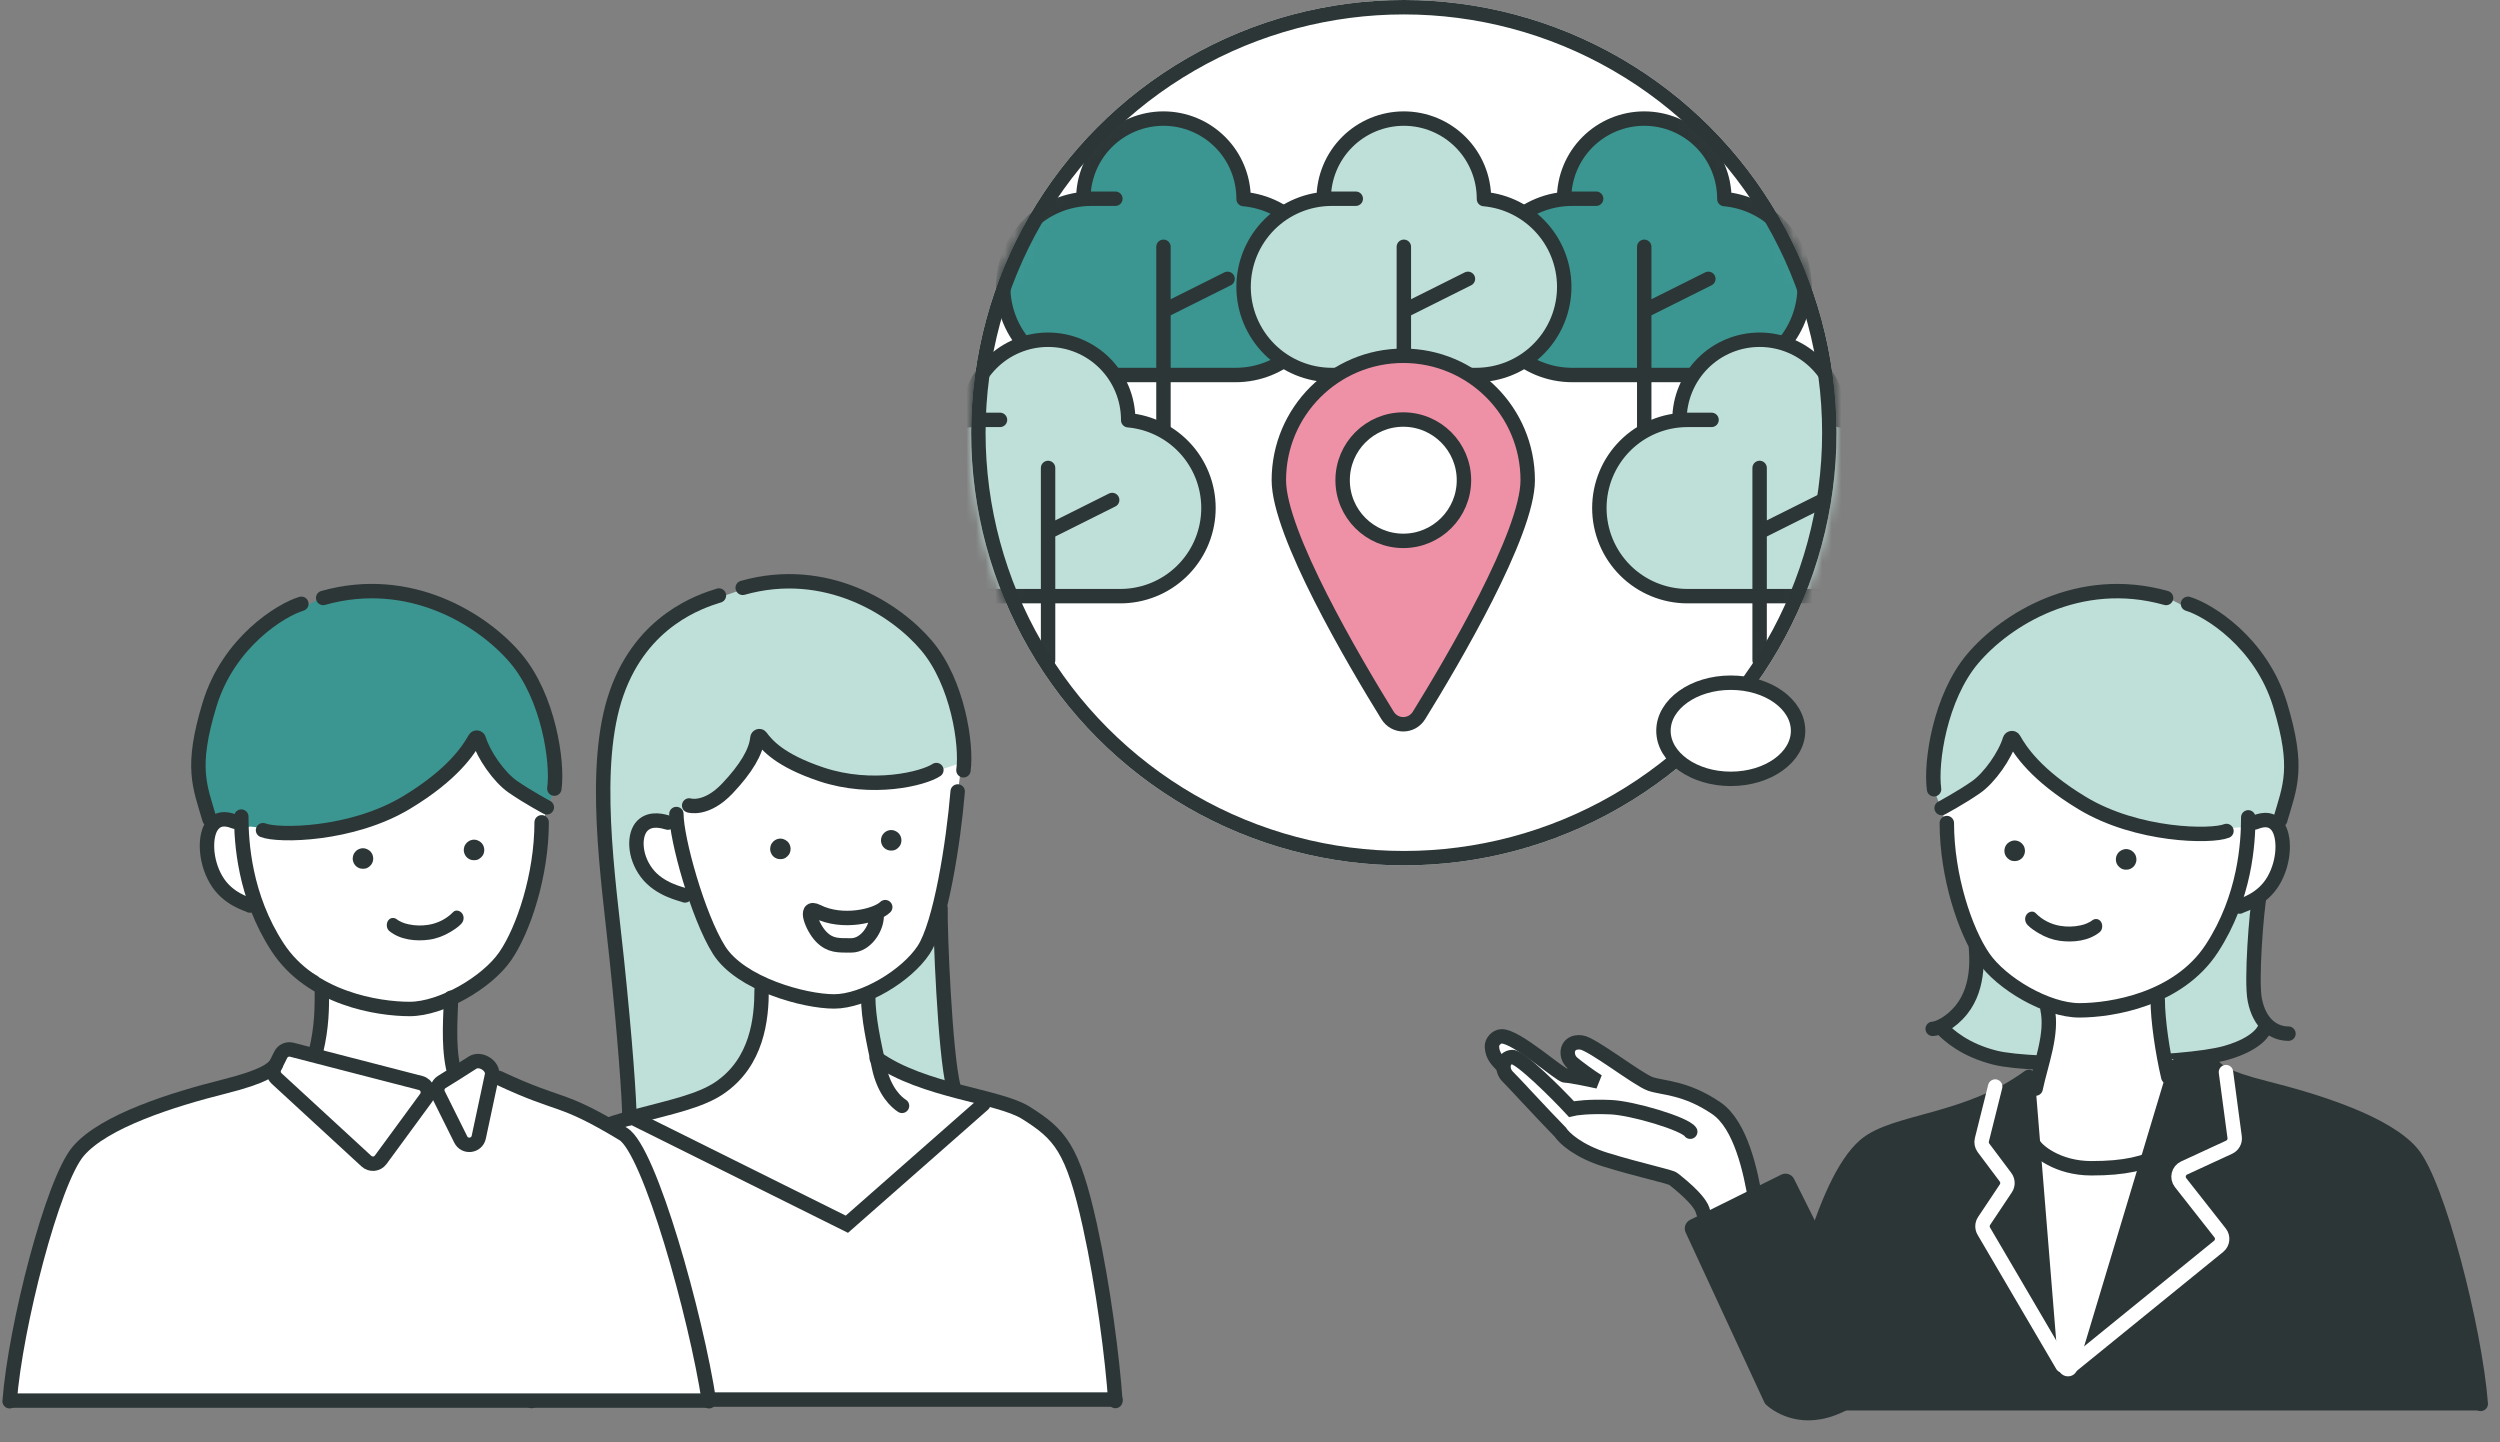 <svg width="260" height="150" viewBox="0 0 260 150" fill="none" xmlns="http://www.w3.org/2000/svg">
<rect x="0" y="0" width="260" height="150" fill="#808080" stroke="none"/>
<circle cx="146" cy="45" r="45" fill="white"/>
<mask id="mask0_980_7790" style="mask-type:alpha" maskUnits="userSpaceOnUse" x="101" y="0" width="90" height="90">
<circle cx="146" cy="45" r="44.25" fill="white" stroke="#2C3636" stroke-width="1.5"/>
</mask>
<g mask="url(#mask0_980_7790)">
<path d="M113.5 16.5L112.5 20.5L110 21.5L106 24L104.5 26.5L104 31L105.5 35L109 37.5L112 39H130.5L133 38L135 36L137 33.5L137.5 30.5V28L136.5 25L134.5 23L132 21.5L129.5 20.5L129 19.5C128.833 18.667 128.4 16.9 128 16.5C127.6 16.1 126.833 14.667 126.5 14C125.5 13.667 123.5 12.9 123.5 12.5C123.5 12.1 121.5 12 120.5 12L117 13.5L113.5 16.5Z" fill="#3B9691"/>
<path d="M121 45.667V32.333M121 32.333V25.667M121 32.333L127.666 29M129.333 20.667C129.333 18.456 128.455 16.337 126.892 14.774C125.329 13.211 123.21 12.333 121 12.333C118.79 12.333 116.67 13.211 115.107 14.774C113.544 16.337 112.666 18.456 112.666 20.667M116 20.667H113.5C111.069 20.667 108.737 21.632 107.018 23.351C105.299 25.07 104.333 27.402 104.333 29.833C104.333 32.264 105.299 34.596 107.018 36.315C108.737 38.034 111.069 39 113.5 39H121H128.5C130.861 39.004 133.133 38.096 134.841 36.466C136.55 34.836 137.564 32.609 137.671 30.25C137.779 27.891 136.972 25.582 135.418 23.803C133.865 22.025 131.685 20.914 129.333 20.703" stroke="#2C3636" stroke-width="1.5" stroke-linecap="round" stroke-linejoin="round"/>
<path d="M163.5 16.5L162.5 20.5L160 21.5L156 24L154.5 26.5L154 31L155.5 35L159 37.5L162 39H180.5L183 38L185 36L187 33.5L187.5 30.5V28L186.5 25L184.5 23L182 21.5L179.5 20.5L179 19.5C178.833 18.667 178.4 16.9 178 16.5C177.6 16.1 176.833 14.667 176.5 14C175.5 13.667 173.5 12.9 173.5 12.5C173.5 12.1 171.5 12 170.5 12L167 13.5L163.5 16.5Z" fill="#3B9691"/>
<path d="M171 45.667V32.333M171 32.333V25.667M171 32.333L177.666 29M179.333 20.667C179.333 18.456 178.455 16.337 176.892 14.774C175.329 13.211 173.21 12.333 171 12.333C168.79 12.333 166.67 13.211 165.107 14.774C163.544 16.337 162.666 18.456 162.666 20.667M166 20.667H163.5C161.069 20.667 158.737 21.632 157.018 23.351C155.299 25.07 154.333 27.402 154.333 29.833C154.333 32.264 155.299 34.596 157.018 36.315C158.737 38.034 161.069 39 163.5 39H171H178.5C180.861 39.004 183.133 38.096 184.841 36.466C186.55 34.836 187.564 32.609 187.671 30.25C187.779 27.891 186.972 25.582 185.418 23.803C183.865 22.025 181.685 20.914 179.333 20.703" stroke="#2C3636" stroke-width="1.5" stroke-linecap="round" stroke-linejoin="round"/>
<path d="M138.5 16.5L137.5 20.5L135 21.5L131 24L129.5 26.5L129 31L130.5 35L134 37.5L137 39H155.5L158 38L160 36L162 33.5L162.5 30.5V28L161.5 25L159.5 23L157 21.5L154.5 20.5L154 19.5C153.833 18.667 153.4 16.9 153 16.5C152.6 16.1 151.833 14.667 151.5 14C150.5 13.667 148.5 12.9 148.5 12.5C148.5 12.1 146.5 12 145.5 12L142 13.5L138.5 16.5Z" fill="#BFE0D8"/>
<path d="M146 45.667V32.333M146 32.333V25.667M146 32.333L152.666 29M154.333 20.667C154.333 18.456 153.455 16.337 151.892 14.774C150.329 13.211 148.21 12.333 146 12.333C143.79 12.333 141.67 13.211 140.107 14.774C138.544 16.337 137.666 18.456 137.666 20.667M141 20.667H138.5C136.069 20.667 133.737 21.632 132.018 23.351C130.299 25.07 129.333 27.402 129.333 29.833C129.333 32.264 130.299 34.596 132.018 36.315C133.737 38.034 136.069 39 138.5 39H146H153.5C155.861 39.004 158.133 38.096 159.841 36.466C161.55 34.836 162.564 32.609 162.671 30.25C162.779 27.891 161.972 25.582 160.418 23.803C158.865 22.025 156.685 20.914 154.333 20.703" stroke="#2C3636" stroke-width="1.5" stroke-linecap="round" stroke-linejoin="round"/>
<path d="M101.5 39.5L100.5 43.5L98 44.5L94 47L92.5 49.5L92 54L93.5 58L97 60.5L100 62H118.5L121 61L123 59L125 56.5L125.5 53.5V51L124.5 48L122.5 46L120 44.5L117.5 43.5L117 42.5C116.833 41.667 116.4 39.9 116 39.5C115.6 39.1 114.833 37.667 114.5 37C113.5 36.667 111.5 35.9 111.5 35.5C111.5 35.1 109.5 35 108.5 35L105 36.5L101.5 39.5Z" fill="#BFE0D8"/>
<path d="M109 68.667V55.333M109 55.333V48.667M109 55.333L115.666 52M117.333 43.667C117.333 41.456 116.455 39.337 114.892 37.774C113.329 36.211 111.21 35.333 109 35.333C106.79 35.333 104.67 36.211 103.107 37.774C101.544 39.337 100.666 41.456 100.666 43.667M104 43.667H101.5C99.069 43.667 96.737 44.632 95.018 46.351C93.299 48.071 92.333 50.402 92.333 52.833C92.333 55.264 93.299 57.596 95.018 59.315C96.737 61.034 99.069 62 101.5 62H109H116.5C118.861 62.004 121.133 61.096 122.841 59.466C124.55 57.836 125.564 55.609 125.671 53.25C125.779 50.891 124.972 48.582 123.418 46.803C121.865 45.025 119.685 43.914 117.333 43.703" stroke="#2C3636" stroke-width="1.5" stroke-linecap="round" stroke-linejoin="round"/>
<path d="M175.5 39.5L174.5 43.5L172 44.5L168 47L166.5 49.5L166 54L167.5 58L171 60.5L174 62H192.5L195 61L197 59L199 56.5L199.5 53.5V51L198.5 48L196.5 46L194 44.5L191.5 43.5L191 42.5C190.833 41.667 190.4 39.9 190 39.5C189.6 39.1 188.833 37.667 188.5 37C187.5 36.667 185.5 35.9 185.5 35.5C185.5 35.1 183.5 35 182.5 35L179 36.5L175.5 39.5Z" fill="#BFE0D8"/>
<path d="M183 68.667V55.333M183 55.333V48.667M183 55.333L189.666 52M191.333 43.667C191.333 41.456 190.455 39.337 188.892 37.774C187.329 36.211 185.21 35.333 183 35.333C180.79 35.333 178.67 36.211 177.107 37.774C175.544 39.337 174.666 41.456 174.666 43.667M178 43.667H175.5C173.069 43.667 170.737 44.632 169.018 46.351C167.299 48.071 166.333 50.402 166.333 52.833C166.333 55.264 167.299 57.596 169.018 59.315C170.737 61.034 173.069 62 175.5 62H183H190.5C192.861 62.004 195.133 61.096 196.841 59.466C198.55 57.836 199.564 55.609 199.671 53.25C199.779 50.891 198.972 48.582 197.418 46.803C195.865 45.025 193.685 43.914 191.333 43.703" stroke="#2C3636" stroke-width="1.5" stroke-linecap="round" stroke-linejoin="round"/>
</g>
<path d="M87.631 127.285L66.798 115.7C65.32 116.294 62.276 117.482 61.922 117.482C61.567 117.482 59.41 118.67 58.376 119.264L55.273 122.384L53.057 129.067L55.281 138.425V146H116L115.557 138.871L113.784 128.622L111.567 120.601L107.578 116.145L102.702 114.363L87.631 127.285Z" fill="white"/>
<path d="M96.053 80.498L100.042 79.161L99.156 85.845L97.826 93.865L96.496 98.321L93.837 101.441L90.734 103.223V106.342L91.177 109.907L93.62 111.689L97.826 113.026L102.702 114.363L88.074 127.285L66.355 116.145L72.56 113.917L76.55 111.689L78.323 109.016L79.209 102.332L74.333 98.321L71.674 92.083L70.344 84.062L72.56 83.617L76.106 81.389L77.879 79.161L79.209 76.487L81.869 79.161L87.43 81.389H92.507L96.053 80.498Z" fill="white"/>
<path d="M98.269 105.451L97.825 95.202L96.496 98.321L92.95 101.886L89.847 103.668L90.733 110.352L94.723 112.135L99.155 113.917L98.269 105.451Z" fill="#BFE0D8"/>
<path d="M96.496 80.497L100.485 79.16L100.042 76.487L99.155 72.477L97.382 68.021L94.279 64.901L88.073 61.782L82.754 60.445L78.322 60.891L72.116 63.119L67.24 66.238L64.581 71.14L62.807 76.487L62.364 84.508L63.694 93.865L64.581 103.223L65.467 115.699L67.683 115.254L71.673 114.363L75.219 113.026L76.992 110.798L78.765 107.233L79.208 102.331L75.219 99.658L73.003 96.093L71.673 91.192L70.343 84.508L72.116 84.062L74.332 83.171L76.549 80.943L78.322 78.715L79.208 76.933L81.868 78.715L84.971 80.497L88.517 81.388H92.506L96.496 80.497Z" fill="#BFE0D8"/>
<path d="M68.127 85.399L70.344 85.845L72.117 92.974L69.014 92.083L67.241 90.746L65.911 88.518L66.798 86.29L68.127 85.399Z" fill="white"/>
<path d="M92.064 94.344C91.167 95.236 87.629 96.127 84.98 94.79C83.552 94.069 84.478 96.482 85.415 97.43C86.352 98.379 87.186 98.322 88.516 98.322C90.028 98.322 91.177 96.573 91.177 95.236" stroke="#2C3636" stroke-width="1.5" stroke-linecap="round"/>
<path d="M82.055 87.708C82.167 87.878 82.22 88.089 82.222 88.288C82.22 88.495 82.163 88.725 82.035 88.894C81.931 89.03 81.847 89.111 81.701 89.208C81.615 89.264 81.51 89.308 81.406 89.329C81.231 89.362 81.11 89.36 80.936 89.331C80.841 89.316 80.75 89.277 80.666 89.235C80.496 89.155 80.333 88.994 80.245 88.835C80.148 88.658 80.082 88.449 80.097 88.248C80.115 88.049 80.159 87.844 80.285 87.681C80.329 87.623 80.375 87.562 80.428 87.51C80.479 87.46 80.554 87.409 80.607 87.374C80.684 87.322 80.779 87.288 80.867 87.259C81.048 87.198 81.293 87.2 81.474 87.267C81.642 87.328 81.726 87.374 81.865 87.487C81.94 87.547 82.002 87.629 82.055 87.708Z" fill="#2C3636"/>
<path d="M93.58 86.817C93.693 86.986 93.746 87.198 93.748 87.396C93.746 87.603 93.688 87.833 93.56 88.002C93.456 88.138 93.373 88.22 93.227 88.316C93.141 88.373 93.035 88.416 92.931 88.437C92.757 88.471 92.635 88.469 92.461 88.439C92.366 88.425 92.276 88.385 92.192 88.343C92.022 88.264 91.859 88.103 91.77 87.944C91.673 87.766 91.607 87.557 91.622 87.356C91.64 87.158 91.684 86.953 91.81 86.79C91.854 86.731 91.9 86.671 91.953 86.618C92.004 86.568 92.079 86.518 92.132 86.482C92.209 86.43 92.304 86.397 92.393 86.367C92.574 86.307 92.819 86.309 93 86.376C93.167 86.436 93.251 86.482 93.39 86.595C93.465 86.656 93.527 86.737 93.58 86.817Z" fill="#2C3636"/>
<path d="M77.24 61.134C85.859 58.697 93.131 63.307 96.373 67.153C99.614 70.999 100.565 77.456 100.199 80.109" stroke="#2C3636" stroke-width="1.5" stroke-linecap="round"/>
<path d="M74.768 61.934C72.847 62.528 66.796 64.49 64.134 72.065C61.471 79.64 63.25 91.225 64.136 99.692C65.023 108.158 65.46 114.396 65.46 116.297" stroke="#2C3636" stroke-width="1.5" stroke-linecap="round"/>
<path d="M97.382 80.085C96.052 80.977 90.733 82.313 85.414 80.531C81.037 79.064 79.762 77.477 79.118 76.629C79.004 76.479 78.783 76.567 78.767 76.754C78.645 78.16 77.61 79.924 75.662 81.986C73.446 84.331 71.673 83.768 71.673 83.768" stroke="#2C3636" stroke-width="1.5" stroke-linecap="round"/>
<path d="M70.344 84.659C70.344 87.215 72.56 95.269 74.776 98.8C76.993 102.332 83.642 104.148 86.745 104.148C89.847 104.148 94.28 101.474 96.053 98.8C97.826 96.127 99.156 87.661 99.599 82.314" stroke="#2C3636" stroke-width="1.5" stroke-linecap="round"/>
<path d="M69.465 85.55C69.023 85.432 67.695 84.987 66.809 85.878C65.923 86.769 65.91 88.997 67.255 90.78C68.599 92.562 70.942 92.977 71.237 93.125" stroke="#2C3636" stroke-width="1.5" stroke-linecap="round"/>
<path d="M90.292 103.668C90.309 105.942 90.858 108.329 91.408 110.944C91.958 113.56 93.273 114.666 93.81 115.008" stroke="#2C3636" stroke-width="1.5" stroke-linecap="round"/>
<path d="M79.209 102.929C79.209 105.93 78.766 110.504 74.777 113.177C70.787 115.851 62.365 115.733 57.046 120.307C51.727 124.881 55.725 138.279 55.281 145.706" stroke="#2C3636" stroke-width="1.5" stroke-linecap="round"/>
<path d="M91.177 110.058C96.053 113.505 103.854 113.951 106.691 115.733C110.237 117.961 111.567 119.415 113.34 127.436C114.758 133.853 115.704 141.398 116 145.706" stroke="#2C3636" stroke-width="1.5" stroke-linecap="round"/>
<path d="M65.911 116.297L88.074 127.319L102.259 114.842" stroke="#2C3636" stroke-width="1.5" stroke-linecap="round"/>
<path d="M97.815 94.466C97.762 96.698 98.259 109.461 99.156 113.026" stroke="#2C3636" stroke-width="1.5" stroke-linecap="round"/>
<path d="M115.998 145.554H55.279" stroke="#2C3636" stroke-width="1.5" stroke-linecap="round"/>
<path d="M51.781 80.291L56.671 82.852L56.675 85.95L55.343 93.971L52.225 100.221L49.56 102.443L46.45 103.329V106.449L46.895 110.014L47.226 111.802L50.235 110.003L51.45 112.465L53.558 113.133L58.444 114.47L65.259 118.383L69.721 128.694L73.737 145.729H40.715H1L3.231 132.728L7.247 120.624L10.817 117.486L27.774 111.658L30.015 108.968L33.12 110.019L33.116 101.542L29.122 99.324L26.457 92.189L25.124 85.064L28.238 83.722L31.791 81.494L33.568 79.266L34.901 76.592L37.566 81.059L43.139 80.286L50.227 76.284L51.781 80.291Z" fill="white"/>
<path d="M58.01 81.059L56.797 84.396L52.229 81.286L50.231 76.284L44.678 82.395L37.568 85.615L35.118 85.937L32.122 86.615L30.345 86.843L28.017 86.173L26.01 85.96L25.542 86.105L25.543 86.595L25.587 86.553L25.544 87.002L25.543 86.595L24.205 87.898L22.485 87.303L20.252 79.281L22.029 72.141L24.694 68.135L27.795 65.016L34.014 61.891L38.456 61.446L43.787 61.886L50.006 65.005L54.9 69.918L56.677 74.374L57.566 78.385L58.01 81.059Z" fill="#3B9691"/>
<path d="M23.797 85.504L25.126 85.95L26.903 93.079L25.578 93.981L22.909 91.748L21.576 88.623L22.465 85.499L23.797 85.504Z" fill="white"/>
<path d="M38.646 88.71C38.759 88.88 38.812 89.091 38.814 89.289C38.812 89.496 38.754 89.726 38.626 89.896C38.522 90.032 38.438 90.113 38.292 90.21C38.206 90.266 38.099 90.31 37.995 90.331C37.821 90.364 37.699 90.362 37.524 90.333C37.429 90.318 37.339 90.278 37.255 90.237C37.084 90.157 36.92 89.996 36.832 89.837C36.735 89.659 36.668 89.45 36.684 89.25C36.702 89.051 36.746 88.846 36.872 88.683C36.916 88.624 36.963 88.564 37.016 88.512C37.066 88.461 37.142 88.411 37.195 88.376C37.272 88.323 37.367 88.29 37.456 88.261C37.637 88.2 37.883 88.202 38.064 88.269C38.232 88.33 38.316 88.376 38.456 88.489C38.531 88.549 38.593 88.631 38.646 88.71Z" fill="#2C3636"/>
<path d="M50.197 87.819C50.309 87.988 50.362 88.2 50.365 88.398C50.362 88.605 50.305 88.835 50.177 89.005C50.073 89.141 49.989 89.222 49.843 89.318C49.756 89.375 49.65 89.419 49.546 89.439C49.371 89.473 49.25 89.471 49.075 89.442C48.98 89.427 48.889 89.387 48.805 89.345C48.635 89.266 48.471 89.105 48.383 88.946C48.285 88.768 48.219 88.559 48.235 88.359C48.252 88.16 48.297 87.955 48.423 87.792C48.467 87.733 48.513 87.673 48.566 87.62C48.617 87.57 48.693 87.52 48.746 87.484C48.823 87.432 48.918 87.399 49.007 87.369C49.188 87.309 49.434 87.311 49.615 87.378C49.783 87.438 49.867 87.484 50.006 87.597C50.081 87.658 50.144 87.74 50.197 87.819Z" fill="#2C3636"/>
<path d="M33.609 62.186C42.636 59.638 50.252 64.456 53.647 68.476C57.042 72.496 58.038 79.244 57.654 82.016" stroke="#2C3636" stroke-width="1.5" stroke-linecap="round"/>
<path d="M31.343 62.794C29.269 63.409 23.765 66.75 21.785 73.297C19.805 79.843 20.766 81.702 21.788 85.208" stroke="#2C3636" stroke-width="1.5" stroke-linecap="round"/>
<path d="M27.354 86.34C28.912 86.969 36.589 86.898 42.294 83.453C47.119 80.539 48.736 77.99 49.398 76.814C49.491 76.649 49.747 76.692 49.8 76.873C50.28 78.494 51.899 80.822 53.308 81.803C54.89 82.904 56.87 83.96 56.87 83.96" stroke="#2C3636" stroke-width="1.5" stroke-linecap="round"/>
<path d="M25.094 84.927C25.094 87.551 25.404 93.206 28.876 98.524C32.347 103.842 39.292 104.934 42.605 104.934C45.918 104.934 50.651 102.189 52.544 99.444C54.438 96.7 56.331 91.011 56.331 85.52" stroke="#2C3636" stroke-width="1.5" stroke-linecap="round"/>
<path d="M24.422 85.457C24.031 85.321 22.858 84.808 22.075 85.834C21.291 86.859 21.281 89.424 22.468 91.475C23.657 93.526 25.727 94.003 25.988 94.174" stroke="#2C3636" stroke-width="1.5" stroke-linecap="round"/>
<path d="M46.901 103.775C46.9 105.382 46.575 108.435 47.127 111.051" stroke="#2C3636" stroke-width="1.5" stroke-linecap="round"/>
<path d="M33.479 102.848C33.479 104.934 33.479 106.727 32.879 109.288" stroke="#2C3636" stroke-width="1.5" stroke-linecap="round"/>
<path d="M73.556 145.663H1.105" stroke="#2C3636" stroke-width="1.5" stroke-linecap="round"/>
<path d="M40.363 95.742C40.15 96.05 40.185 96.581 40.485 96.826C41.647 97.768 43.28 97.91 44.625 97.728C45.386 97.623 46.132 97.347 46.805 96.944C47.206 96.704 47.621 96.443 47.957 96.094C48.224 95.818 48.318 95.381 48.077 95.018C47.87 94.706 47.4 94.573 47.134 94.849C46.44 95.567 45.521 96.026 44.549 96.181C43.872 96.289 43.179 96.275 42.502 96.13C42.209 96.066 42.036 96.016 41.802 95.913C41.693 95.866 41.585 95.814 41.482 95.753C41.45 95.736 41.419 95.714 41.387 95.694C41.37 95.683 41.318 95.645 41.306 95.634C41.005 95.389 40.595 95.405 40.363 95.742Z" fill="#2C3636"/>
<path d="M43.748 112.633L30.344 109.171C29.886 109.053 29.409 109.271 29.198 109.693L28.555 110.985C28.357 111.384 28.446 111.865 28.773 112.167L38.108 120.762C38.547 121.166 39.239 121.099 39.592 120.618L44.304 114.193C44.723 113.623 44.433 112.81 43.748 112.633Z" stroke="#2C3636" stroke-width="1.5" stroke-linecap="round"/>
<path d="M45.947 112.526C46.788 112.007 48.004 111.257 49.133 110.519C49.968 109.974 51.371 110.865 51.163 111.84L49.791 118.271C49.593 119.197 48.34 119.356 47.918 118.508L45.581 113.813C45.352 113.353 45.51 112.796 45.947 112.526Z" stroke="#2C3636" stroke-width="1.5" stroke-linecap="round"/>
<path d="M51.872 112.106C58.566 115.244 58.12 113.9 64.813 117.934C67.573 119.597 72.4 136.912 73.738 145.729" stroke="#2C3636" stroke-width="1.5" stroke-linecap="round"/>
<path d="M28.668 110.761C28.222 111.21 27.597 111.927 23.313 113.003C17.958 114.348 10.818 116.589 8.141 119.727C5.463 122.865 1.596 137.958 1.001 145.729" stroke="#2C3636" stroke-width="1.5" stroke-linecap="round"/>
<path d="M174.189 122.583L177.283 126.047C180.488 125.67 179.992 125.916 182.572 124.79C181.224 118.375 179.641 115.961 179.017 115.556L171.899 112.765L168.185 110.855L163.93 108.448L163.22 109.789L165.669 112.283L162.819 112.16L156.398 107.768L155.134 108.352C155.636 109.809 157.772 113.659 162.3 117.411C166.828 121.164 172.113 122.423 174.189 122.583Z" fill="white"/>
<path d="M182.577 124.886C182.085 121.889 181.053 116.984 178.485 115.244C175.276 113.068 172.954 113.181 171.639 112.727C170.323 112.273 165.593 108.549 164.446 108.414C162.885 108.231 162.703 109.793 163.515 110.531C163.857 110.842 165.397 111.994 166.196 112.473C165.237 112.26 163.217 111.84 162.804 111.86C162.288 111.885 157.688 107.706 156.14 107.781C155.624 107.806 155.133 108.348 155.159 108.864C155.209 109.898 155.836 110.385 156.292 110.881" stroke="#2C3636" stroke-width="1.5" stroke-linecap="round"/>
<path d="M161.822 116.22C162.925 121.234 173.638 121.919 174.659 122.036L175.888 117.651L172.176 116.14L167.474 115.239L163.928 115.557L161.859 114.234L161.822 116.22Z" fill="white"/>
<path d="M175.785 117.698C175.231 116.859 169.783 115.244 167.523 115.146C165.262 115.048 163.853 115.237 163.431 115.344C161.897 113.688 158.089 109.892 157.27 109.932C156.247 109.982 156.055 111.289 156.86 112.029C157.2 112.34 160.558 116.003 162.266 117.737C162.637 118.325 164.107 119.725 167.022 120.622C170.665 121.743 173.772 122.371 174.04 122.618C174.255 122.815 176.892 124.769 177.126 126.055" stroke="#2C3636" stroke-width="1.5" stroke-linecap="round"/>
<path d="M175.774 126.862L185.246 122.164C185.739 121.919 186.336 122.119 186.581 122.61L196.09 141.645C196.193 141.851 196.222 142.087 196.144 142.305C195.815 143.222 194.599 145.769 190.902 147.171C186.883 148.695 184.246 146.612 183.672 146.092C183.592 146.018 183.531 145.929 183.485 145.83L175.309 128.183C175.08 127.69 175.287 127.104 175.774 126.862Z" fill="#2C3636"/>
<path d="M158.882 49.941C158.882 55.497 151.061 68.768 147.579 74.4C146.818 75.632 145.064 75.632 144.303 74.4C140.821 68.768 133 55.497 133 49.941C133 42.794 138.794 37 145.941 37C153.088 37 158.882 42.794 158.882 49.941Z" fill="#EE91A7" stroke="#2C3636" stroke-width="1.5" stroke-linecap="round"/>
<circle cx="145.942" cy="49.941" r="6.309" fill="white" stroke="#2C3636" stroke-width="1.5"/>
<circle cx="146" cy="45" r="44.25" stroke="#2C3636" stroke-width="1.5"/>
<ellipse cx="180" cy="76" rx="7" ry="5" fill="white" stroke="#2C3636" stroke-width="1.5" stroke-linecap="round"/>
<path d="M205.5 102V98L207.5 101L212.5 104.5L215.5 105L221 104.5L226.5 102L229.5 99.5L232 94.5L234.5 93.5V97L234 103L235.5 106.5L234 109L229.5 110L211.5 110.5H210L204 109L202 107L204 105L205.5 102Z" fill="#BFE0D8"/>
<path d="M235 93C234.667 94.833 234.1 102 234.5 104C235 106.5 236.5 107.5 238 107.5" stroke="#2C3636" stroke-width="1.5" stroke-linecap="round"/>
<path d="M205.5 98.5C205.5 99 206 102.5 204 105C202.874 106.408 201.5 107 201 107" stroke="#2C3636" stroke-width="1.5" stroke-linecap="round"/>
<path d="M202 107C202.667 107.667 204.3 109.2 207.5 110C211.5 111 227.068 110.766 231.5 109.5C235 108.5 235.5 107 235.5 107" stroke="#2C3636" stroke-width="1.5" stroke-linecap="round"/>
<path d="M207.037 80.353L202.129 82.922L202.124 86.03L203.462 94.077L206.591 100.346L209.266 102.576L212.386 103.465V106.594L211.94 110.171L211.608 111.964L209 113L207.369 114.63L205.253 115.3L200.349 116.641L193.51 118.567L189.031 128.91L185.001 146H218.142H258L255.761 132.958L251.73 120.815L248.147 117.667L231.129 111.82L228.881 110.122L225.765 110.176L223.977 103.465L229.777 99.447L232.452 92.289L233.789 85.141L230.664 83.795L227.098 81.559L225.315 79.324L223.977 76.642L221.302 81.123L215.709 80.348L208.596 76.334L207.037 80.353Z" fill="white"/>
<path d="M211.5 119C211.833 119.667 214 121.5 217.5 121.5C221 121.5 223 121 225 120" stroke="#2C3636" stroke-width="1.5" stroke-linecap="round"/>
<path d="M228.536 110.006L226.494 110.041C226.06 110.049 225.68 110.337 225.554 110.753L216.026 142.427C215.708 143.485 214.161 143.321 214.072 142.22L211.719 113.21C211.664 112.534 210.966 112.108 210.34 112.367L210.068 112.48C210.023 112.498 209.979 112.52 209.937 112.545L207.5 114L204.596 115.452C204.532 115.484 204.465 115.509 204.396 115.527L196.705 117.493C196.57 117.527 196.443 117.589 196.334 117.676L192.7 120.535C192.569 120.639 192.465 120.774 192.4 120.927L189.066 128.709C189.043 128.762 189.025 128.817 189.012 128.873L185.291 144.649C185.143 145.277 185.619 145.878 186.264 145.878H218.142H256.814C257.434 145.878 257.904 145.32 257.799 144.709L255.774 132.91C255.765 132.861 255.753 132.812 255.737 132.764L251.816 120.95C251.76 120.782 251.66 120.631 251.527 120.514L248.296 117.675C248.198 117.589 248.084 117.523 247.961 117.481L231.28 111.75C231.18 111.716 231.086 111.666 231.002 111.602L229.156 110.208C228.978 110.073 228.76 110.002 228.536 110.006Z" fill="#2C3636"/>
<path d="M200.785 81.123L202.002 84.471L206.586 81.351L208.592 76.333L214.165 82.464L221.3 85.694L223.759 86.017L226.766 86.697L228.549 86.925L230.886 86.254L232.899 86.04L233.369 86.186L233.368 86.677L233.325 86.635L233.368 87.085L233.368 86.677L234.711 87.984L236.437 87.387L238.679 79.34L236.895 72.177L234.221 68.158L231.108 65.029L224.867 61.894L220.409 61.447L215.059 61.889L208.818 65.018L203.906 69.947L202.122 74.417L201.231 78.441L200.785 81.123Z" fill="#BFE0D8"/>
<path d="M235.121 85.583L233.787 86.03L232.004 93.182L233.333 94.087L236.012 91.847L237.35 88.712L236.458 85.578L235.121 85.583Z" fill="white"/>
<path d="M220.219 88.799C220.106 88.969 220.053 89.181 220.051 89.38C220.053 89.588 220.11 89.818 220.239 89.988C220.344 90.125 220.428 90.206 220.574 90.303C220.661 90.359 220.768 90.404 220.872 90.425C221.047 90.458 221.169 90.456 221.345 90.427C221.44 90.412 221.531 90.372 221.615 90.33C221.786 90.25 221.951 90.089 222.039 89.93C222.137 89.751 222.204 89.541 222.188 89.34C222.17 89.141 222.126 88.935 221.999 88.772C221.955 88.713 221.908 88.652 221.855 88.6C221.804 88.549 221.729 88.499 221.675 88.463C221.598 88.411 221.502 88.377 221.413 88.348C221.231 88.287 220.985 88.289 220.803 88.356C220.634 88.417 220.55 88.463 220.41 88.576C220.335 88.637 220.273 88.719 220.219 88.799Z" fill="#2C3636"/>
<path d="M208.626 87.905C208.513 88.075 208.46 88.287 208.458 88.486C208.46 88.694 208.518 88.924 208.646 89.094C208.751 89.231 208.835 89.313 208.982 89.409C209.068 89.466 209.175 89.51 209.279 89.531C209.454 89.564 209.577 89.562 209.752 89.533C209.847 89.518 209.938 89.478 210.023 89.436C210.194 89.357 210.358 89.195 210.447 89.036C210.544 88.857 210.611 88.648 210.595 88.446C210.578 88.247 210.533 88.041 210.407 87.878C210.362 87.819 210.316 87.758 210.262 87.706C210.211 87.655 210.136 87.605 210.083 87.569C210.005 87.517 209.909 87.483 209.821 87.454C209.639 87.393 209.392 87.395 209.21 87.462C209.042 87.523 208.957 87.569 208.817 87.683C208.742 87.743 208.68 87.825 208.626 87.905Z" fill="#2C3636"/>
<path d="M225.273 62.19C216.214 59.634 208.57 64.467 205.163 68.5C201.756 72.532 200.757 79.302 201.142 82.083" stroke="#2C3636" stroke-width="1.5" stroke-linecap="round"/>
<path d="M227.549 62.799C229.63 63.417 235.153 66.769 237.141 73.336C239.128 79.904 238.163 81.769 237.138 85.286" stroke="#2C3636" stroke-width="1.5" stroke-linecap="round"/>
<path d="M231.551 86.421C229.987 87.052 222.283 86.981 216.557 83.525C211.712 80.6 210.09 78.042 209.427 76.863C209.334 76.698 209.078 76.741 209.024 76.922C208.544 78.548 206.918 80.886 205.503 81.87C203.916 82.974 201.928 84.034 201.928 84.034" stroke="#2C3636" stroke-width="1.5" stroke-linecap="round"/>
<path d="M233.819 85.004C233.819 87.636 233.508 93.309 230.024 98.644C226.54 103.979 219.57 105.075 216.245 105.075C212.92 105.075 208.17 102.321 206.27 99.568C204.37 96.814 202.47 91.107 202.47 85.598" stroke="#2C3636" stroke-width="1.5" stroke-linecap="round"/>
<path d="M234.494 85.535C234.886 85.399 236.063 84.885 236.849 85.914C237.635 86.942 237.646 89.515 236.454 91.572C235.262 93.63 233.184 94.109 232.922 94.28" stroke="#2C3636" stroke-width="1.5" stroke-linecap="round"/>
<path d="M212.934 104.912C213.5 107.5 212.26 110.587 211.707 113.211" stroke="#2C3636" stroke-width="1.5" stroke-linecap="round"/>
<path d="M224.404 103.981C224.404 106.074 224.898 109.43 225.5 112" stroke="#2C3636" stroke-width="1.5" stroke-linecap="round"/>
<path d="M185.183 145.935H257.895" stroke="#2C3636" stroke-width="1.5" stroke-linecap="round"/>
<path d="M218.495 95.853C218.709 96.163 218.674 96.695 218.372 96.941C217.207 97.886 215.567 98.028 214.218 97.846C213.454 97.74 212.705 97.463 212.029 97.059C211.627 96.819 211.211 96.556 210.873 96.207C210.606 95.93 210.511 95.491 210.754 95.127C210.961 94.814 211.433 94.681 211.7 94.958C212.396 95.678 213.319 96.138 214.294 96.294C214.973 96.402 215.669 96.388 216.348 96.243C216.643 96.178 216.816 96.128 217.051 96.025C217.161 95.978 217.268 95.925 217.372 95.865C217.404 95.848 217.436 95.825 217.467 95.806C217.484 95.795 217.536 95.757 217.549 95.745C217.85 95.499 218.262 95.515 218.495 95.853Z" fill="#2C3636"/>
<path d="M211 112C204.555 116.73 197 116.5 193.957 119.117C189.475 122.971 186.344 137.156 185 146" stroke="#2C3636" stroke-width="1.5" stroke-linecap="round"/>
<path d="M230.232 110.921C230.68 111.371 231.307 112.09 235.607 113.17C240.981 114.519 248.146 116.767 250.833 119.916C253.52 123.064 257.402 138.205 257.999 146" stroke="#2C3636" stroke-width="1.5" stroke-linecap="round"/>
<path d="M207.5 113L206.115 118.538C206.042 118.83 206.105 119.14 206.286 119.381L208.575 122.434C208.83 122.773 208.843 123.236 208.608 123.589L206.347 126.979C206.135 127.298 206.123 127.71 206.316 128.04L214.5 142" stroke="white" stroke-width="1.5" stroke-linecap="round"/>
<path d="M231.5 111.5L232.403 118.269C232.46 118.704 232.228 119.125 231.83 119.309L227.149 121.47C226.563 121.74 226.383 122.487 226.782 122.995L230.892 128.226C231.229 128.656 231.16 129.276 230.736 129.62L215.5 142" stroke="white" stroke-width="1.5" stroke-linecap="round"/>
</svg>
